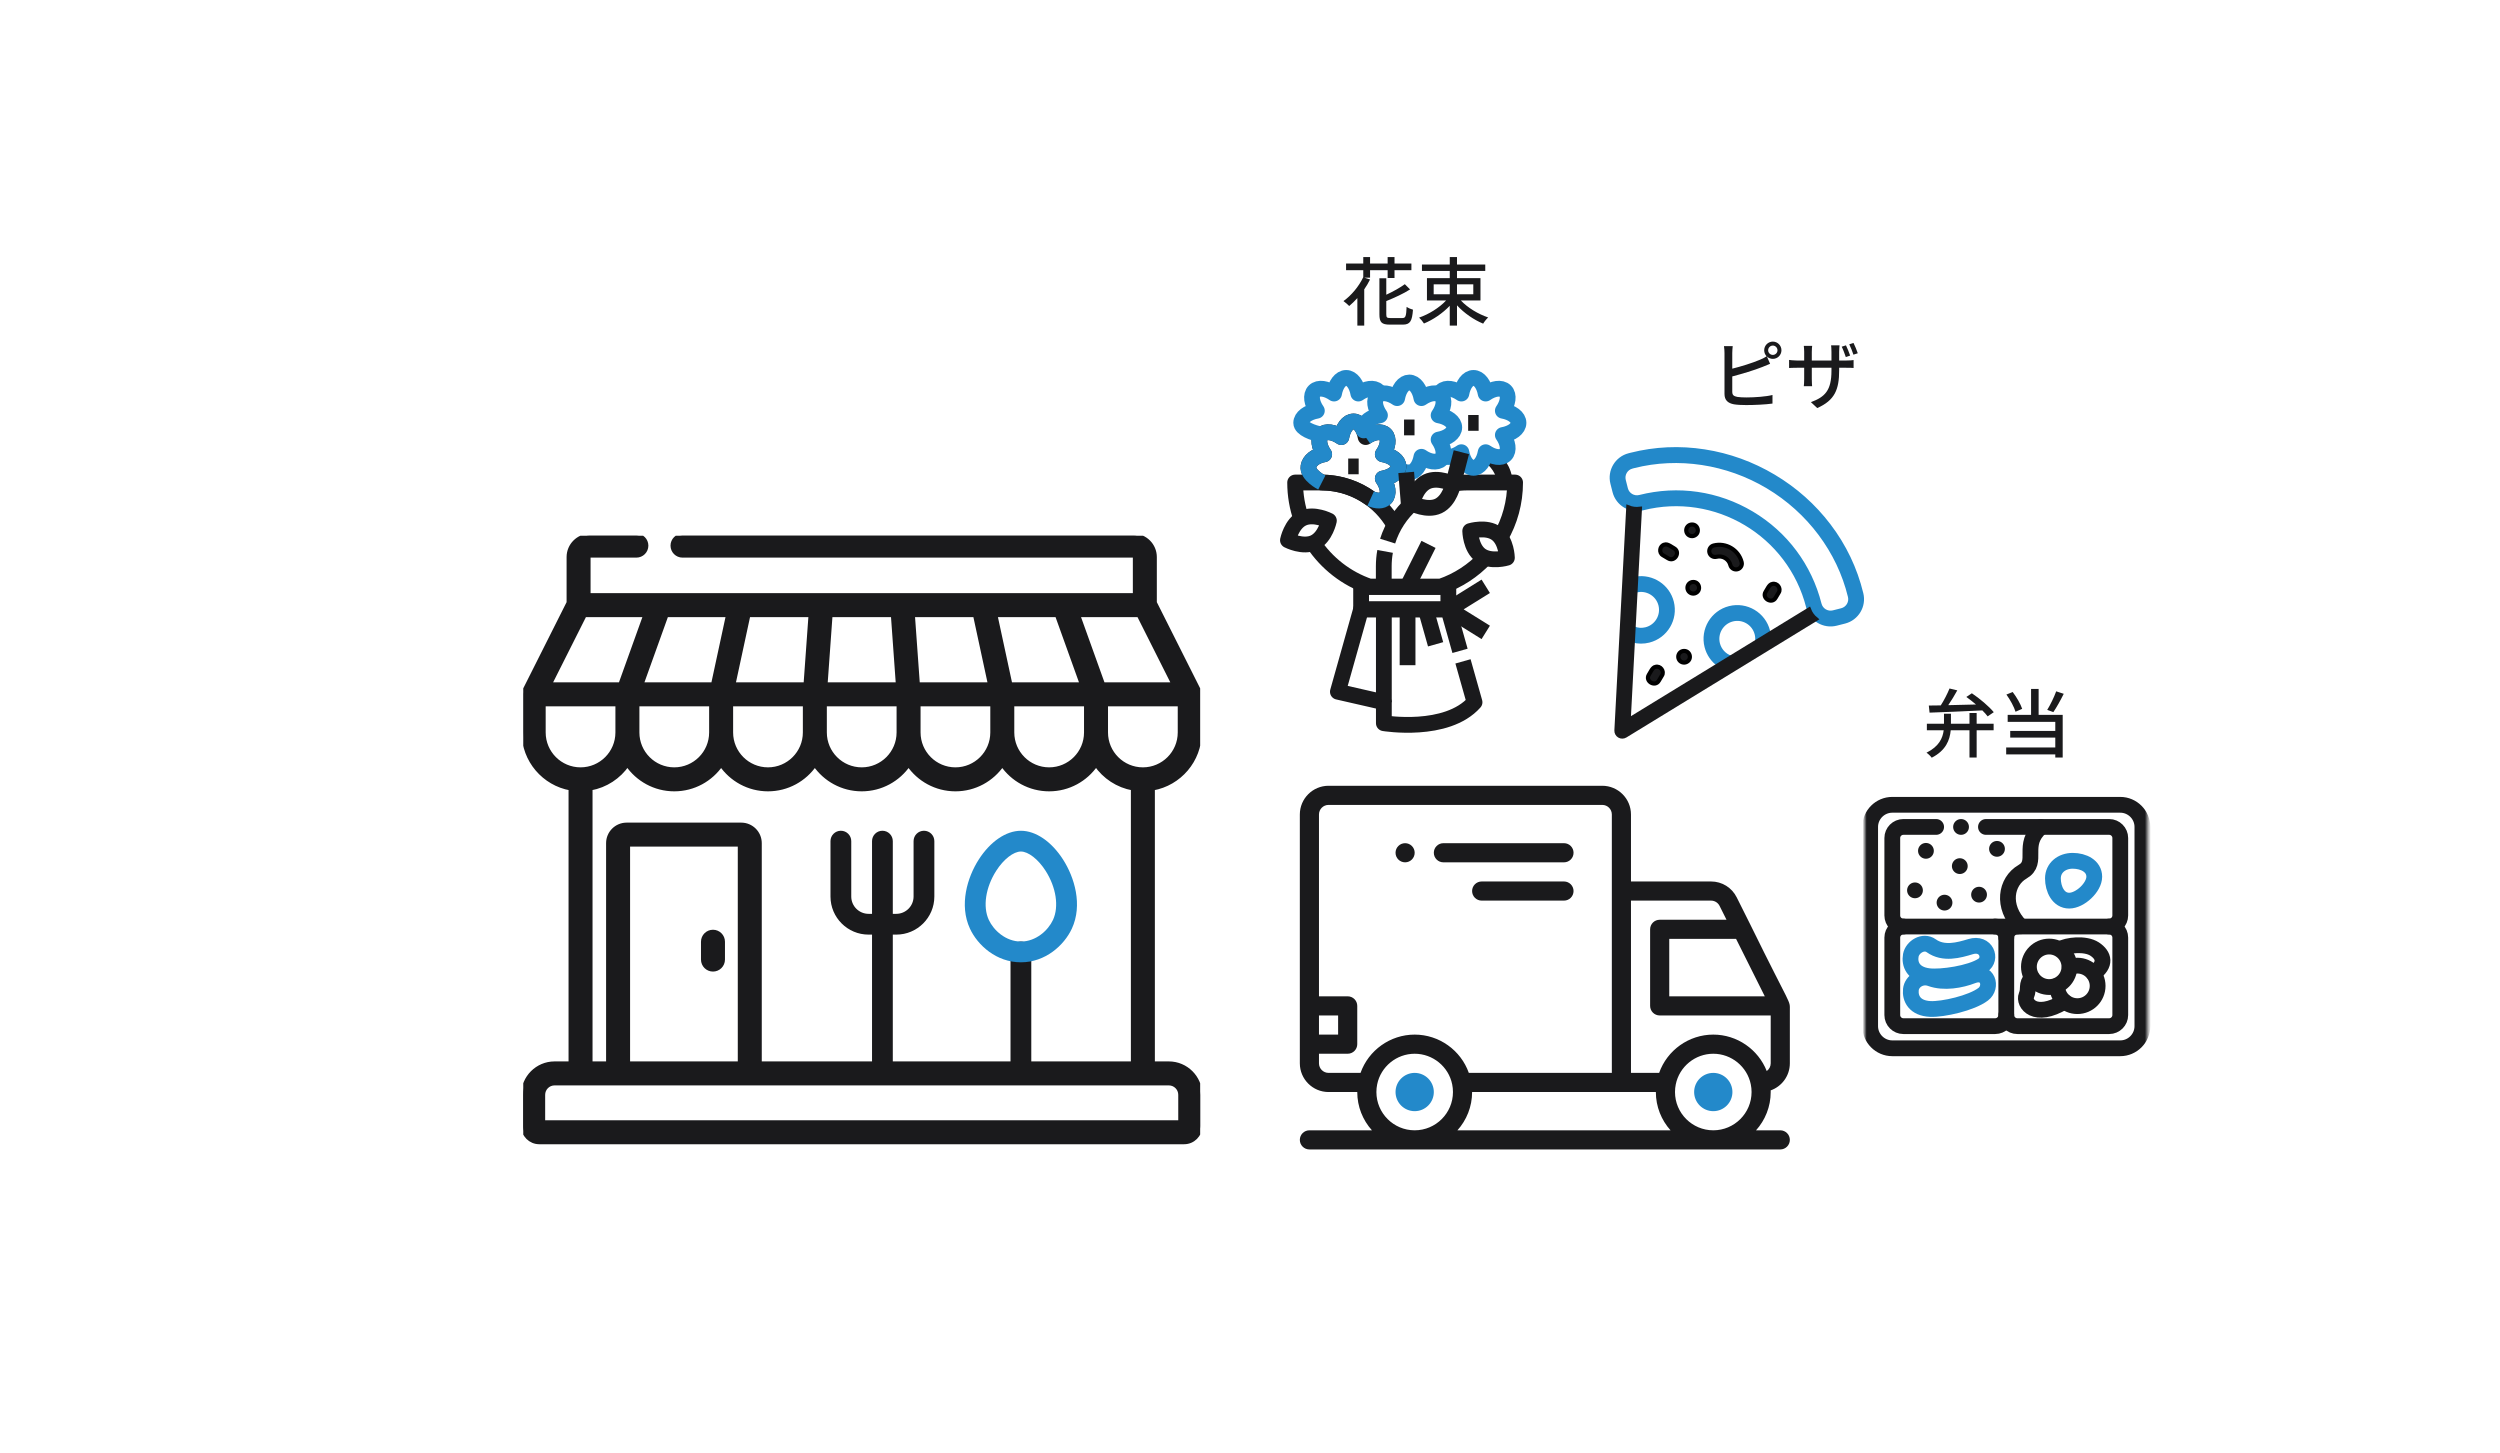 <svg width="602" height="350" viewBox="0 0 602 350" fill="none" xmlns="http://www.w3.org/2000/svg">
<g clip-path="url(#clip0_14024_1443)">
<g clip-path="url(#clip1_14024_1443)">
<path d="M171.685 224.382C170.366 224.382 169.297 225.451 169.297 226.769V231.067C169.297 232.386 170.366 233.455 171.685 233.455C173.003 233.455 174.072 232.386 174.072 231.067V226.769C174.072 225.451 173.003 224.382 171.685 224.382Z" fill="#1A1A1C" stroke="#1A1A1C"/>
<path d="M281.459 256.088H277.593V189.841C283.997 188.708 288.877 183.106 288.877 176.382V167.189C288.877 167.143 288.873 167.097 288.87 167.051C288.869 167.025 288.869 166.999 288.866 166.973C288.858 166.879 288.845 166.786 288.826 166.696C288.825 166.691 288.823 166.685 288.821 166.68C288.803 166.593 288.778 166.509 288.75 166.426C288.743 166.405 288.735 166.384 288.727 166.363C288.701 166.292 288.671 166.222 288.639 166.154C288.633 166.142 288.629 166.129 288.623 166.117L278.065 145.121V134.14C278.065 131.306 275.759 129 272.925 129H164.348C163.03 129 161.961 130.069 161.961 131.388C161.961 132.706 163.03 133.775 164.348 133.775H272.925C273.126 133.775 273.29 133.939 273.29 134.14V143.323H141.71V134.14C141.71 133.939 141.874 133.775 142.075 133.775H153.239C154.557 133.775 155.627 132.706 155.627 131.388C155.627 130.069 154.557 129 153.239 129H142.075C139.241 129 136.935 131.306 136.935 134.14V145.121L126.378 166.117C126.372 166.129 126.367 166.142 126.362 166.154C126.329 166.222 126.3 166.292 126.273 166.363C126.266 166.384 126.257 166.405 126.25 166.426C126.222 166.509 126.198 166.593 126.179 166.68C126.178 166.685 126.176 166.691 126.175 166.696C126.156 166.787 126.142 166.879 126.134 166.973C126.132 166.999 126.132 167.025 126.13 167.051C126.128 167.097 126.123 167.143 126.123 167.189V176.382C126.123 183.106 131.004 188.708 137.407 189.841V256.088H133.541C129.383 256.088 126 259.472 126 263.63V271.182C126 273.304 127.726 275.031 129.849 275.031H285.151C287.274 275.031 289 273.304 289 271.182V263.63C289 259.472 285.617 256.088 281.459 256.088ZM284.101 176.383C284.101 181.288 280.11 185.279 275.205 185.279C270.299 185.279 266.308 181.288 266.308 176.383V169.577H284.101V176.383ZM274.217 148.098L282.616 164.802H265.6L259.601 148.098H274.217ZM254.527 148.098L260.526 164.802H243.28L239.681 148.098H254.527ZM261.533 169.577V176.382C261.533 181.288 257.542 185.279 252.637 185.279C247.731 185.279 243.74 181.288 243.74 176.382V169.577H261.533ZM234.796 148.098L238.396 164.802H221.007L219.807 148.098H234.796ZM238.965 169.577V176.382C238.965 181.288 234.974 185.279 230.069 185.279C225.163 185.279 221.172 181.288 221.172 176.382V169.577H238.965ZM199.981 148.098H215.019L216.219 164.802H198.781L199.981 148.098ZM198.603 169.577H216.397V176.382C216.397 181.288 212.406 185.279 207.5 185.279C202.594 185.279 198.603 181.288 198.603 176.382V169.577ZM207.5 190.054C212.181 190.054 216.319 187.689 218.784 184.091C221.25 187.689 225.387 190.054 230.069 190.054C234.75 190.054 238.887 187.689 241.352 184.091C243.818 187.689 247.956 190.054 252.637 190.054C257.318 190.054 261.456 187.689 263.921 184.091C265.957 187.062 269.135 189.19 272.817 189.841V256.088H182.934V203.029C182.934 200.581 180.942 198.588 178.493 198.588H150.888C148.44 198.588 146.447 200.581 146.447 203.029V256.088H142.183V189.841C145.865 189.19 149.043 187.062 151.079 184.091C153.545 187.689 157.682 190.054 162.364 190.054C167.045 190.054 171.183 187.689 173.648 184.091C176.113 187.689 180.251 190.054 184.932 190.054C189.613 190.054 193.751 187.689 196.216 184.091C198.681 187.689 202.819 190.054 207.5 190.054ZM178.159 203.364V256.088H151.223V203.364H178.159ZM153.467 176.383V169.577H171.26V176.383C171.26 181.288 167.269 185.279 162.363 185.279C157.458 185.279 153.467 181.288 153.467 176.383ZM180.204 148.098H195.193L193.993 164.802H176.604L180.204 148.098ZM176.035 169.577H193.828V176.382C193.828 181.288 189.837 185.279 184.932 185.279C180.026 185.279 176.035 181.288 176.035 176.382V169.577ZM175.319 148.098L171.719 164.802H154.474L160.473 148.098H175.319ZM140.783 148.098H155.399L149.4 164.802H132.384L140.783 148.098ZM130.899 176.383V169.577H148.692V176.383C148.692 181.288 144.701 185.279 139.795 185.279C134.89 185.279 130.899 181.288 130.899 176.383ZM130.775 270.255V263.63C130.775 262.104 132.016 260.864 133.541 260.864H281.458C282.984 260.864 284.224 262.104 284.224 263.63V270.255H130.775Z" fill="#1A1A1C" stroke="#1A1A1C"/>
<path d="M222.49 200.045C221.11 200.045 219.989 201.165 219.989 202.546V215.884C219.989 218.182 218.119 220.053 215.821 220.053H214.987V202.546C214.987 201.165 213.867 200.045 212.486 200.045C211.106 200.045 209.985 201.165 209.985 202.546V220.053H209.152C206.854 220.053 204.983 218.182 204.983 215.884V202.546C204.983 201.165 203.863 200.045 202.482 200.045C201.102 200.045 199.981 201.165 199.981 202.546V215.884C199.981 220.943 204.093 225.055 209.152 225.055H209.985V255.9C209.985 257.281 211.106 258.401 212.486 258.401C213.867 258.401 214.987 257.281 214.987 255.9V225.055H215.821C220.88 225.055 224.991 220.943 224.991 215.884V202.546C224.991 201.165 223.871 200.045 222.49 200.045Z" fill="#1A1A1C"/>
<path d="M245.833 258.401C244.452 258.401 243.332 257.281 243.332 255.9V229.223C243.332 227.842 244.452 226.722 245.833 226.722C247.214 226.722 248.334 227.842 248.334 229.223V255.9C248.334 257.281 247.214 258.401 245.833 258.401Z" fill="#1A1A1C"/>
<path d="M245.833 231.724C239.951 231.724 235.429 227.646 233.558 223.604C230.927 217.908 232.925 211.289 235.672 206.994C238.453 202.642 242.252 200.048 245.833 200.048C249.414 200.048 253.213 202.646 255.994 206.994C258.741 211.293 260.739 217.912 258.108 223.604C256.237 227.646 251.715 231.724 245.833 231.724ZM245.833 205.047C244.052 205.047 241.661 206.911 239.887 209.689C237.33 213.687 236.629 218.325 238.1 221.503C239.264 224.018 242.182 226.722 245.833 226.722C249.484 226.722 252.406 224.018 253.566 221.503C255.033 218.322 254.333 213.683 251.779 209.689C250.005 206.911 247.614 205.047 245.833 205.047Z" fill="#2389CA"/>
</g>
<g clip-path="url(#clip2_14024_1443)">
<path d="M338.351 203.04C337.078 203.04 336.046 204.073 336.046 205.345C336.046 206.617 337.078 207.65 338.351 207.65C339.623 207.65 340.655 206.617 340.655 205.345C340.655 204.073 339.623 203.04 338.351 203.04Z" fill="#1A1A1C"/>
<path d="M421.533 222.751L418.199 216.082C417.02 213.723 414.65 212.259 412.015 212.259H392.739V196.127C392.739 192.314 389.638 189.213 385.825 189.213H319.914C316.101 189.213 313 192.314 313 196.127V256.046C313 259.858 316.101 262.96 319.914 262.96H326.828C326.828 266.498 328.166 269.73 330.36 272.178H315.305C314.032 272.178 313 273.21 313 274.483C313 275.755 314.032 276.787 315.305 276.787H428.691C429.964 276.787 430.995 275.755 430.995 274.483C430.995 273.21 429.964 272.178 428.691 272.178H422.854C425.048 269.73 426.386 266.498 426.386 262.96C426.386 262.828 426.38 262.698 426.376 262.567C429.064 261.618 430.995 259.054 430.995 256.046V243.306C430.995 240.617 431.528 243.127 421.533 222.751ZM418.048 226.086L424.962 239.914H401.957V226.086H418.048ZM317.609 244.523H322.218V249.132H317.609V244.523ZM340.655 272.178C335.572 272.178 331.437 268.043 331.437 262.96C331.437 262.332 331.499 261.714 331.623 261.113C332.49 256.842 336.289 253.741 340.655 253.741C345.022 253.741 348.82 256.842 349.687 261.113C349.687 261.117 349.688 261.12 349.689 261.123C349.811 261.714 349.873 262.332 349.873 262.96C349.873 268.043 345.738 272.178 340.655 272.178ZM340.655 249.132C334.75 249.132 329.539 252.915 327.618 258.35H319.914C318.643 258.35 317.609 257.317 317.609 256.046V253.741H324.523C325.796 253.741 326.828 252.709 326.828 251.436V242.218C326.828 240.945 325.796 239.913 324.523 239.913H317.609V196.127C317.609 194.856 318.643 193.822 319.914 193.822H385.825C387.096 193.822 388.13 194.856 388.13 196.127C388.13 197.841 388.13 252.824 388.13 258.351H353.691C351.766 252.912 346.557 249.132 340.655 249.132ZM350.95 272.178C353.145 269.73 354.483 266.498 354.483 262.96C356.252 262.96 397.977 262.96 398.731 262.96C398.731 266.498 400.069 269.73 402.263 272.178H350.95ZM412.558 272.178C407.475 272.178 403.34 268.043 403.34 262.96C403.34 262.332 403.402 261.714 403.527 261.113C404.394 256.842 408.192 253.741 412.558 253.741C416.925 253.741 420.723 256.842 421.59 261.113C421.591 261.117 421.591 261.12 421.592 261.123C421.715 261.714 421.777 262.332 421.777 262.96C421.777 268.043 417.641 272.178 412.558 272.178ZM426.386 256.046C426.386 256.812 426.008 257.491 425.431 257.91C423.386 252.709 418.3 249.132 412.558 249.132C406.654 249.132 401.442 252.915 399.521 258.351H392.739V216.868H412.014C412.893 216.868 413.683 217.356 414.076 218.143L415.743 221.477H399.653C398.38 221.477 397.348 222.509 397.348 223.782V242.219C397.348 243.491 398.38 244.523 399.653 244.523H426.386V256.046Z" fill="#1A1A1C"/>
<path d="M376.607 203.04H347.569C346.296 203.04 345.264 204.072 345.264 205.345C345.264 206.618 346.296 207.65 347.569 207.65H376.607C377.88 207.65 378.911 206.618 378.911 205.345C378.911 204.072 377.879 203.04 376.607 203.04Z" fill="#1A1A1C"/>
<path d="M376.607 212.259H356.787C355.514 212.259 354.482 213.291 354.482 214.563C354.482 215.836 355.514 216.868 356.787 216.868H376.607C377.88 216.868 378.911 215.836 378.911 214.563C378.911 213.291 377.879 212.259 376.607 212.259Z" fill="#1A1A1C"/>
<path d="M412.558 258.351C410.017 258.351 407.949 260.418 407.949 262.96C407.949 265.501 410.017 267.569 412.558 267.569C415.1 267.569 417.168 265.501 417.168 262.96C417.168 260.418 415.1 258.351 412.558 258.351Z" fill="#2389CA"/>
<path d="M340.655 258.351C338.113 258.351 336.046 260.418 336.046 262.96C336.046 265.501 338.114 267.569 340.655 267.569C343.197 267.569 345.264 265.501 345.264 262.96C345.264 260.418 343.197 258.351 340.655 258.351Z" fill="#2389CA"/>
</g>
<path d="M348.761 141.358H327.756V146.731H348.761V141.358Z" stroke="#1A1A1C" stroke-width="3.8" stroke-miterlimit="10" stroke-linejoin="round"/>
<path d="M351.573 156.723L348.751 146.731H327.745L322.161 166.569L333.233 169.103V174.149C333.233 174.149 348.351 176.662 355.069 169.103L352.288 159.257" stroke="#1A1A1C" stroke-width="3.8" stroke-miterlimit="10" stroke-linejoin="round"/>
<path d="M345.694 155.147L343.317 146.73" stroke="#1A1A1C" stroke-width="3.8" stroke-miterlimit="10" stroke-linejoin="round"/>
<path d="M333.233 169.103V146.73" stroke="#1A1A1C" stroke-width="3.8" stroke-miterlimit="10" stroke-linejoin="round"/>
<path d="M338.942 146.73V160.187" stroke="#1A1A1C" stroke-width="3.8" stroke-miterlimit="10" stroke-linejoin="round"/>
<path d="M357.767 152.28L348.854 146.73L357.767 141.182" stroke="#1A1A1C" stroke-width="3.8" stroke-miterlimit="10" stroke-linejoin="round"/>
<path d="M333.531 132.78C333.321 133.946 333.212 135.148 333.212 136.375V141.348" stroke="#1A1A1C" stroke-width="3.8" stroke-miterlimit="10" stroke-linejoin="round"/>
<path d="M340.036 121.245C337.322 123.644 335.258 126.761 334.143 130.3" stroke="#1A1A1C" stroke-width="3.8" stroke-miterlimit="10" stroke-linejoin="round"/>
<path d="M361.303 129.414C363.55 125.523 364.836 121.006 364.836 116.19H353.398C352.206 116.19 351.038 116.293 349.903 116.491" stroke="#1A1A1C" stroke-width="3.8" stroke-miterlimit="10" stroke-linejoin="round"/>
<path d="M316.256 130.791C319.453 135.618 324.189 139.337 329.765 141.248H346.941C351.074 139.832 354.746 137.422 357.672 134.303" stroke="#1A1A1C" stroke-width="3.8" stroke-miterlimit="10" stroke-linejoin="round"/>
<path d="M335.736 126.428C332.267 120.314 325.699 116.19 318.168 116.19H311.87C311.87 119.251 312.39 122.19 313.345 124.925" stroke="#1A1A1C" stroke-width="3.8" stroke-miterlimit="10" stroke-linejoin="round"/>
<path d="M338.942 141.182L343.988 131.089" stroke="#1A1A1C" stroke-width="3.8" stroke-miterlimit="10" stroke-linejoin="round"/>
<path d="M362.308 116.19C362.282 113.43 360.553 110.906 357.702 108.958" stroke="#1A1A1C" stroke-width="3.8" stroke-miterlimit="10" stroke-linejoin="round"/>
<path d="M336.602 113.017C337.478 113.576 338.577 113.759 339.356 113.759C340.725 113.759 341.885 112.176 342.281 109.992C344.105 111.257 346.044 111.556 347.013 110.587C347.981 109.619 347.682 107.68 346.417 105.855C348.602 105.46 350.184 104.3 350.184 102.93C350.184 101.561 348.602 100.401 346.417 100.006C347.682 98.181 347.981 96.242 347.013 95.273C346.044 94.305 344.105 94.604 342.281 95.869C341.885 93.684 340.726 92.102 339.356 92.102C337.986 92.102 336.826 93.684 336.431 95.869C334.607 94.604 332.667 94.305 331.699 95.273" stroke="#2389CA" stroke-width="3.8" stroke-miterlimit="10" stroke-linejoin="round"/>
<path d="M318.289 116.192C322.687 116.218 326.751 117.649 330.054 120.061C331.475 120.704 332.821 120.722 333.576 119.967C334.545 118.999 334.246 117.059 332.98 115.235C335.165 114.84 336.748 113.68 336.748 112.31C336.748 110.94 335.165 109.78 332.98 109.385C334.246 107.561 334.545 105.622 333.576 104.653C332.608 103.685 330.668 103.984 328.844 105.249C328.449 103.064 327.289 101.482 325.919 101.482C324.549 101.482 323.39 103.064 322.994 105.249C321.17 103.984 319.231 103.684 318.262 104.653C317.294 105.622 317.593 107.561 318.858 109.385C316.673 109.78 315.322 110.96 315.091 112.31C314.737 114.378 318.289 116.192 318.289 116.192Z" stroke="#1A1A1C" stroke-width="3.8" stroke-miterlimit="10" stroke-linejoin="round"/>
<path d="M328.527 102.93C328.527 101.56 330.11 100.401 332.295 100.006C331.029 98.181 330.73 96.242 331.699 95.273C331.859 95.113 332.049 94.99 332.258 94.898C332.163 94.621 332.02 94.374 331.817 94.172C330.849 93.203 328.909 93.502 327.085 94.768C326.69 92.583 325.53 91 324.16 91C322.79 91 321.631 92.583 321.235 94.767C319.411 93.502 317.472 93.203 316.503 94.172C315.535 95.14 315.834 97.079 317.099 98.904C314.914 99.299 313.332 100.459 313.332 101.829C313.332 103.199 316.078 104.258 318.263 104.653C319.231 103.685 321.171 103.984 322.995 105.249C323.39 103.064 324.55 101.482 325.92 101.482C326.923 101.482 327.812 102.332 328.372 103.644L328.372 103.644C328.467 103.368 328.527 103.124 328.527 102.93Z" stroke="#2389CA" stroke-width="3.8" stroke-miterlimit="10" stroke-linejoin="round"/>
<path d="M338.094 102.93H340.617" stroke="#1A1A1C" stroke-width="3.8" stroke-miterlimit="10" stroke-linejoin="round"/>
<path d="M324.646 112.31H327.169" stroke="#1A1A1C" stroke-width="3.8" stroke-miterlimit="10" stroke-linejoin="round"/>
<path d="M347.493 109.738C348.53 110.38 350.26 110.027 351.899 108.89C352.294 111.075 353.454 112.657 354.824 112.657C356.194 112.657 357.353 111.075 357.749 108.89C359.573 110.155 361.512 110.454 362.481 109.486C363.449 108.517 363.15 106.578 361.885 104.753C364.07 104.358 365.652 103.199 365.652 101.829C365.652 100.459 364.07 99.299 361.885 98.904C363.15 97.079 363.449 95.14 362.481 94.172C361.512 93.203 359.573 93.502 357.749 94.767C357.353 92.583 356.194 91 354.824 91C353.454 91 352.294 92.583 351.899 94.767C350.075 93.502 348.135 93.203 347.167 94.172C346.963 94.376 346.646 94.596 346.287 94.833" stroke="#2389CA" stroke-width="3.8" stroke-miterlimit="10" stroke-linejoin="round"/>
<path d="M353.531 101.829H356.054" stroke="#1A1A1C" stroke-width="3.8" stroke-miterlimit="10" stroke-linejoin="round"/>
<path d="M318.263 104.653C317.294 105.622 317.593 107.561 318.859 109.385C316.674 109.78 315.323 110.96 315.091 112.31C314.737 114.378 318.29 116.192 318.29 116.192" stroke="#2389CA" stroke-width="3.8" stroke-miterlimit="10" stroke-linejoin="round"/>
<path d="M330.055 120.061C331.476 120.704 332.822 120.722 333.577 119.967C334.545 118.999 334.247 117.059 332.981 115.235C335.166 114.84 336.748 113.68 336.748 112.31C336.748 110.94 335.166 109.78 332.981 109.385C334.246 107.561 334.545 105.622 333.577 104.653C332.608 103.685 330.669 103.984 328.845 105.249" stroke="#2389CA" stroke-width="3.8" stroke-miterlimit="10" stroke-linejoin="round"/>
<path d="M343.591 115.991C346.314 114.692 349.916 116.561 349.916 116.561C349.916 116.561 349.102 120.536 346.379 121.836C343.655 123.135 340.054 121.266 340.054 121.266C340.054 121.266 340.868 117.29 343.591 115.991Z" stroke="#1A1A1C" stroke-width="3.8" stroke-miterlimit="10" stroke-linejoin="round"/>
<path d="M313.672 124.811C316.396 123.512 319.997 125.381 319.997 125.381C319.997 125.381 319.184 129.356 316.46 130.655C313.737 131.954 310.135 130.085 310.135 130.085C310.135 130.085 310.949 126.11 313.672 124.811Z" stroke="#1A1A1C" stroke-width="3.8" stroke-miterlimit="10" stroke-linejoin="round"/>
<path d="M360.349 128.471C362.788 130.247 362.861 134.304 362.861 134.304C362.861 134.304 358.978 135.482 356.538 133.706C354.099 131.93 354.027 127.873 354.027 127.873C354.027 127.873 357.91 126.695 360.349 128.471Z" stroke="#1A1A1C" stroke-width="3.8" stroke-miterlimit="10" stroke-linejoin="round"/>
<path d="M338.615 113.759L339.278 121.952" stroke="#1A1A1C" stroke-width="3.8" stroke-miterlimit="10" stroke-linejoin="round"/>
<path d="M351.899 108.89L349.916 116.561" stroke="#1A1A1C" stroke-width="3.8" stroke-miterlimit="10" stroke-linejoin="round"/>
<g clip-path="url(#clip3_14024_1443)">
<path d="M412.646 131.355C415.614 130.603 418.64 132.406 419.392 135.374C419.582 136.125 419.127 136.888 418.376 137.078C417.625 137.268 416.862 136.814 416.672 136.063C416.3 134.595 414.803 133.703 413.335 134.075C412.584 134.265 411.821 133.811 411.631 133.06C411.441 132.308 411.895 131.545 412.646 131.355Z" fill="#1A1A1C" stroke="black"/>
<path d="M426.763 140.619C427.916 140.284 428.976 141.669 428.313 142.697L427.562 143.958C426.654 145.535 424.197 144.072 425.152 142.521C425.532 141.97 425.999 140.722 426.763 140.619Z" fill="#1A1A1C" stroke="black"/>
<path d="M398.649 160.582C399.802 160.246 400.861 161.632 400.199 162.66L399.448 163.92C398.54 165.497 396.083 164.035 397.038 162.484C397.418 161.933 397.884 160.685 398.649 160.582Z" fill="#1A1A1C" stroke="black"/>
<path d="M400.821 131.14C401.539 130.866 402.552 131.742 403.144 132.046C404.721 132.954 403.259 135.411 401.708 134.456L400.448 133.706C399.376 133.117 399.647 131.394 400.821 131.14Z" fill="#1A1A1C" stroke="black"/>
<path d="M393.989 142.186C396.566 141.533 399.193 143.099 399.846 145.675C400.499 148.252 398.933 150.879 396.357 151.532C395.344 151.789 394.303 151.712 393.356 151.323L393.201 154.227C394.445 154.563 395.759 154.578 397.046 154.252C401.122 153.22 403.599 149.063 402.566 144.986C401.592 141.141 397.838 138.721 393.993 139.325L393.839 142.228C393.889 142.214 393.939 142.199 393.989 142.186Z" fill="#2389CA" stroke="#2389CA"/>
<path d="M413.667 155.015C413.014 152.438 414.58 149.811 417.156 149.158C419.733 148.505 422.361 150.07 423.013 152.647C423.164 153.24 423.2 153.839 423.123 154.433L425.887 152.742C425.849 152.478 425.799 152.216 425.734 151.958C424.701 147.881 420.544 145.405 416.468 146.438C412.391 147.47 409.915 151.627 410.947 155.704C411.403 157.501 412.477 159.028 413.936 160.057L416.705 158.362C415.206 157.822 414.064 156.581 413.667 155.015Z" fill="#2389CA" stroke="#2389CA"/>
<path d="M406.378 141.88C406.188 141.129 406.643 140.366 407.394 140.176C409.216 139.79 409.868 142.367 408.083 142.895C407.332 143.086 406.569 142.631 406.378 141.88Z" fill="#1A1A1C" stroke="black"/>
<path d="M404.167 158.492C403.977 157.741 404.431 156.977 405.182 156.787C407.004 156.402 407.657 158.979 405.871 159.507C405.12 159.697 404.357 159.243 404.167 158.492Z" fill="#1A1A1C" stroke="black"/>
<path d="M406.083 128.044C405.893 127.293 406.348 126.53 407.099 126.339C408.921 125.954 409.573 128.531 407.788 129.059C407.037 129.249 406.274 128.795 406.083 128.044Z" fill="#1A1A1C" stroke="black"/>
<path d="M392.737 109.511C398.512 108.048 404.458 107.776 410.422 108.704C416.309 109.618 421.924 111.65 427.114 114.741C432.303 117.833 436.763 121.804 440.37 126.544C444.12 131.472 446.751 136.986 448.192 142.933C448.939 145.898 447.136 148.92 444.171 149.671L442.16 150.18C439.192 150.932 436.166 149.129 435.415 146.162C430.97 128.615 413.078 117.956 395.531 122.401C392.563 123.153 389.537 121.35 388.786 118.382L388.276 116.371C387.525 113.406 389.324 110.383 392.287 109.628C392.437 109.588 392.587 109.549 392.737 109.511ZM443.482 146.951C444.95 146.579 445.842 145.082 445.47 143.614C445.469 143.61 445.467 143.605 445.466 143.6C442.831 132.714 435.618 123.074 425.678 117.152C415.862 111.304 404.124 109.522 393.406 112.236C393.269 112.271 393.134 112.306 392.998 112.342C392.993 112.343 392.989 112.344 392.984 112.346C391.516 112.718 390.624 114.214 390.996 115.682L391.505 117.693C391.877 119.161 393.374 120.053 394.842 119.681C404.068 117.344 413.653 118.739 421.83 123.611C430.007 128.482 435.797 136.246 438.135 145.473C438.507 146.94 440.003 147.832 441.471 147.46L443.482 146.951Z" fill="#2389CA" stroke="#2389CA"/>
<path d="M389.923 177.167C390.371 177.434 390.929 177.43 391.374 177.159L437.257 149.071C436.538 148.477 435.964 147.7 435.614 146.787L392.184 173.373L394.887 122.523C393.917 122.65 392.96 122.515 392.096 122.166L389.24 175.888C389.213 176.408 389.476 176.901 389.923 177.167Z" fill="#1A1A1C" stroke="#1A1A1C"/>
</g>
<mask id="mask0_14024_1443" style="mask-type:luminance" maskUnits="userSpaceOnUse" x="449" y="189" width="69" height="69">
<path d="M449 189H517.223V257.223H449V189Z" fill="white"/>
</mask>
<g mask="url(#mask0_14024_1443)">
<path d="M455.662 193.797H510.56C513.492 193.797 515.89 196.195 515.89 199.127V247.096C515.89 250.027 513.492 252.426 510.56 252.426H455.662C452.731 252.426 450.333 250.027 450.333 247.096V199.127C450.333 196.195 452.731 193.797 455.662 193.797Z" stroke="#1A1A1C" stroke-width="3.8" stroke-miterlimit="22.926" stroke-linecap="round" stroke-linejoin="round"/>
<path d="M480.447 223.111C481.912 223.111 483.112 224.311 483.112 225.776V244.431C483.112 245.897 481.912 247.096 480.447 247.096H458.328C456.862 247.096 455.663 245.897 455.663 244.431V225.776C455.663 224.311 456.862 223.111 458.328 223.111" stroke="#1A1A1C" stroke-width="3.8" stroke-miterlimit="22.926" stroke-linecap="round" stroke-linejoin="round"/>
<path d="M478.215 199.127H507.895C509.361 199.127 510.56 200.326 510.56 201.792V220.446C510.56 221.912 509.361 223.111 507.895 223.111H458.328C456.862 223.111 455.663 221.912 455.663 220.446V201.792C455.663 200.326 456.862 199.127 458.328 199.127H466.223" stroke="#1A1A1C" stroke-width="3.8" stroke-miterlimit="22.926" stroke-linecap="round" stroke-linejoin="round"/>
<path d="M483.111 225.776C483.111 224.311 484.311 223.111 485.776 223.111M507.895 223.111C509.361 223.111 510.56 224.311 510.56 225.776V244.431C510.56 245.897 509.361 247.096 507.895 247.096H485.776C484.311 247.096 483.111 245.897 483.111 244.431" stroke="#1A1A1C" stroke-width="3.8" stroke-miterlimit="22.926" stroke-linecap="round" stroke-linejoin="round"/>
<path d="M491.446 199.179C486.586 203.478 491.061 207.592 487.029 209.92C482.998 212.247 481.892 218.311 486.567 223.049" stroke="#1A1A1C" stroke-width="3.8" stroke-miterlimit="22.926" stroke-linecap="round" stroke-linejoin="round"/>
<path d="M499.101 207.281C501.728 207.281 504.298 208.558 504.298 211.119C504.298 213.68 500.889 216.875 498.262 216.875C495.634 216.875 494.344 214.08 494.344 211.519C494.344 208.958 496.474 207.281 499.101 207.281Z" stroke="#2389CA" stroke-width="3.8" stroke-miterlimit="22.926" stroke-linecap="round" stroke-linejoin="round"/>
<path d="M463.764 204.883H463.766" stroke="#1A1A1C" stroke-width="3.8" stroke-miterlimit="22.926" stroke-linecap="round" stroke-linejoin="round"/>
<path d="M471.919 208.561H471.921" stroke="#1A1A1C" stroke-width="3.8" stroke-miterlimit="22.926" stroke-linecap="round" stroke-linejoin="round"/>
<path d="M480.874 204.403H480.875" stroke="#1A1A1C" stroke-width="3.8" stroke-miterlimit="22.926" stroke-linecap="round" stroke-linejoin="round"/>
<path d="M476.556 215.436H476.557" stroke="#1A1A1C" stroke-width="3.8" stroke-miterlimit="22.926" stroke-linecap="round" stroke-linejoin="round"/>
<path d="M461.126 214.397H461.128" stroke="#1A1A1C" stroke-width="3.8" stroke-miterlimit="22.926" stroke-linecap="round" stroke-linejoin="round"/>
<path d="M468.24 217.355H468.242" stroke="#1A1A1C" stroke-width="3.8" stroke-miterlimit="22.926" stroke-linecap="round" stroke-linejoin="round"/>
<path d="M474.502 227.952C471.685 228.815 467.975 229.845 465.04 227.737C463.129 226.366 460.494 228.042 460.125 230.043C459.737 232.153 460.678 234.606 464.441 235.061C467.437 235.424 474.448 234.403 477.418 232.463C479.797 230.909 478.275 226.797 474.502 227.952Z" stroke="#2389CA" stroke-width="3.8" stroke-miterlimit="22.926" stroke-linecap="round" stroke-linejoin="round"/>
<path d="M474.976 234.954C472.231 236.024 468.095 236.796 464.871 235.613C462.664 234.802 460.361 236.255 460.142 238.278C459.912 240.41 461.034 242.787 464.82 242.961C467.834 243.1 474.75 241.559 477.567 239.403C479.824 237.676 478.702 233.502 474.976 234.954Z" stroke="#2389CA" stroke-width="3.8" stroke-miterlimit="22.926" stroke-linecap="round" stroke-linejoin="round"/>
<path d="M493.438 237.682C496.125 237.682 498.315 235.491 498.315 232.805C498.315 230.119 496.125 227.928 493.438 227.928C490.752 227.928 488.562 230.119 488.562 232.805C488.562 235.491 490.752 237.682 493.438 237.682Z" stroke="#1A1A1C" stroke-width="3.8" stroke-miterlimit="22.926" stroke-linecap="round" stroke-linejoin="round"/>
<path d="M498.393 232.886C498.977 232.648 499.603 232.525 500.234 232.525C502.928 232.525 505.111 234.709 505.111 237.402C505.111 240.096 502.928 242.279 500.234 242.279C497.541 242.279 495.357 240.096 495.357 237.402C495.357 237.393 495.358 237.384 495.358 237.375" stroke="#1A1A1C" stroke-width="3.8" stroke-miterlimit="22.926" stroke-linecap="round" stroke-linejoin="round"/>
<path d="M489.242 235.452C487.742 237.148 488.7 237.944 487.95 239.721C487.192 241.516 489.899 245.572 497.097 241.205" stroke="#1A1A1C" stroke-width="3.8" stroke-miterlimit="22.926" stroke-linecap="round" stroke-linejoin="round"/>
<path d="M496.104 228.546C497.692 227.576 502.128 227.054 504.379 228.528C506.684 230.038 507.217 232.276 504.157 234.395" stroke="#1A1A1C" stroke-width="3.8" stroke-miterlimit="22.926" stroke-linecap="round" stroke-linejoin="round"/>
<path d="M472.218 199.127H472.22" stroke="#1A1A1C" stroke-width="3.8" stroke-miterlimit="2.613" stroke-linecap="round" stroke-linejoin="round"/>
</g>
<path d="M329.912 65.066V66.866H328.544L329.912 67.298C329.516 68.108 329.03 68.918 328.508 69.674V78.404H326.852V71.78C326.204 72.5 325.538 73.148 324.89 73.688C324.584 73.364 323.9 72.77 323.504 72.5C325.394 71.15 327.194 69.008 328.256 66.776H328.274V65.066H324.134V63.464H328.274V61.898H329.912V63.464H334.142V61.898H335.798V63.464H339.866V65.066H335.798V66.938H334.142V65.066H329.912ZM334.826 76.586H337.688C338.48 76.586 338.606 76.154 338.714 73.886C339.092 74.174 339.794 74.462 340.244 74.57C340.046 77.324 339.56 78.17 337.796 78.17H334.664C332.702 78.17 332.162 77.612 332.162 75.686V67.01H333.818V70.97C335.492 70.196 337.184 69.242 338.282 68.432L339.542 69.692C337.958 70.718 335.798 71.69 333.818 72.5V75.686C333.818 76.46 333.98 76.586 334.826 76.586ZM345.23 68.468V70.862H349.1V68.468H345.23ZM354.77 68.468H350.846V70.862H354.77V68.468ZM356.498 72.356H351.782C353.402 74.102 355.958 75.632 358.352 76.442C357.956 76.802 357.416 77.468 357.146 77.936C354.914 77.018 352.556 75.398 350.846 73.526V78.404H349.1V73.634C347.39 75.434 345.086 77 342.89 77.9C342.62 77.468 342.116 76.838 341.72 76.478C344.078 75.668 346.598 74.102 348.218 72.356H343.61V66.974H349.1V65.246H342.404V63.698H349.1V61.898H350.846V63.698H357.65V65.246H350.846V66.974H356.498V72.356Z" fill="#1A1A1C"/>
<path d="M425.77 84.346C425.77 84.958 426.274 85.462 426.904 85.462C427.516 85.462 428.02 84.958 428.02 84.346C428.02 83.734 427.516 83.212 426.904 83.212C426.274 83.212 425.77 83.734 425.77 84.346ZM424.816 84.346C424.816 83.194 425.752 82.258 426.904 82.258C428.038 82.258 428.974 83.194 428.974 84.346C428.974 85.498 428.038 86.416 426.904 86.416C426.346 86.416 425.86 86.2 425.482 85.858L426.238 87.604C425.644 87.838 424.924 88.162 424.348 88.378C422.422 89.152 419.398 90.052 417.13 90.646V94.318C417.13 95.182 417.508 95.398 418.354 95.578C418.894 95.668 419.74 95.704 420.604 95.704C422.494 95.704 425.32 95.506 426.814 95.11V97.18C425.176 97.414 422.476 97.54 420.496 97.54C419.38 97.54 418.3 97.486 417.544 97.36C416.086 97.09 415.258 96.37 415.258 94.858V85.012C415.258 84.58 415.222 83.842 415.132 83.356H417.238C417.184 83.842 417.13 84.49 417.13 85.012V88.774C419.254 88.252 421.954 87.406 423.7 86.668C424.294 86.434 424.852 86.164 425.41 85.804C425.05 85.426 424.816 84.922 424.816 84.346ZM444.508 83.158C444.832 83.824 445.282 84.922 445.516 85.624L444.472 85.984C444.202 85.21 443.842 84.184 443.482 83.482L444.508 83.158ZM446.326 82.582C446.668 83.266 447.118 84.346 447.352 85.066L446.308 85.408C446.038 84.616 445.66 83.608 445.3 82.906L446.326 82.582ZM442.87 89.17C442.87 93.814 441.808 96.388 437.596 98.26L436.066 96.838C439.432 95.596 441.016 94.048 441.016 89.278V88.558H436.282V91.258C436.282 91.978 436.336 92.752 436.354 93.004H434.356C434.392 92.752 434.446 91.996 434.446 91.258V88.558H432.682C431.836 88.558 431.098 88.594 430.81 88.612V86.668C431.044 86.704 431.854 86.812 432.682 86.812H434.446V84.724C434.446 84.292 434.41 83.752 434.356 83.284H436.372C436.336 83.536 436.282 84.076 436.282 84.742V86.812H441.016V84.724C441.016 84.004 440.962 83.41 440.926 83.158H442.96C442.942 83.41 442.87 84.004 442.87 84.724V86.812H444.544C445.426 86.812 446.002 86.758 446.344 86.704V88.612C446.074 88.576 445.426 88.558 444.562 88.558H442.87V89.17Z" fill="#1A1A1C"/>
<path d="M464.638 171.604L464.458 169.894C465.286 169.876 466.258 169.876 467.338 169.858C468.13 168.616 468.958 167.014 469.444 165.79L471.316 166.24C470.668 167.428 469.876 168.724 469.138 169.804C471.208 169.768 473.512 169.714 475.816 169.642C475.06 168.994 474.25 168.364 473.494 167.824L474.826 166.942C476.734 168.22 478.984 170.128 480.1 171.496L478.624 172.504C478.318 172.072 477.868 171.586 477.346 171.064C472.738 171.298 467.896 171.496 464.638 171.604ZM475.978 171.694V174.268H480.064V175.852H475.978V182.422H474.25V175.852H469.732C469.516 178.192 468.598 180.694 465.16 182.458C464.908 182.098 464.296 181.504 463.9 181.252C466.924 179.74 467.806 177.742 468.04 175.852H463.99V174.268H468.112V171.874H469.786V174.268H474.25V171.694H475.978ZM495.13 166.474L496.948 167.068C496.192 168.616 495.22 170.344 494.446 171.478L492.97 170.938C493.708 169.75 494.626 167.878 495.13 166.474ZM486.94 170.686L485.338 171.388C484.996 170.236 484.06 168.508 483.142 167.248L484.654 166.636C485.626 167.896 486.562 169.552 486.94 170.686ZM490.9 165.898V172.144H496.696V182.422H494.914V181.666H483.088V179.992H494.914V177.616H484.06V176.014H494.914V173.818H483.448V172.144H489.082V165.898H490.9Z" fill="#1A1A1C"/>
</g>
<defs>
<clipPath id="clip0_14024_1443">
<rect width="602" height="350" fill="white"/>
</clipPath>
<clipPath id="clip1_14024_1443">
<rect width="163" height="163" fill="white" transform="translate(126 129)"/>
</clipPath>
<clipPath id="clip2_14024_1443">
<rect width="118" height="118" fill="white" transform="translate(313 174)"/>
</clipPath>
<clipPath id="clip3_14024_1443">
<rect width="71.388" height="71.647" fill="white" transform="translate(456.352 164.855) rotate(165.784)"/>
</clipPath>
</defs>
</svg>
